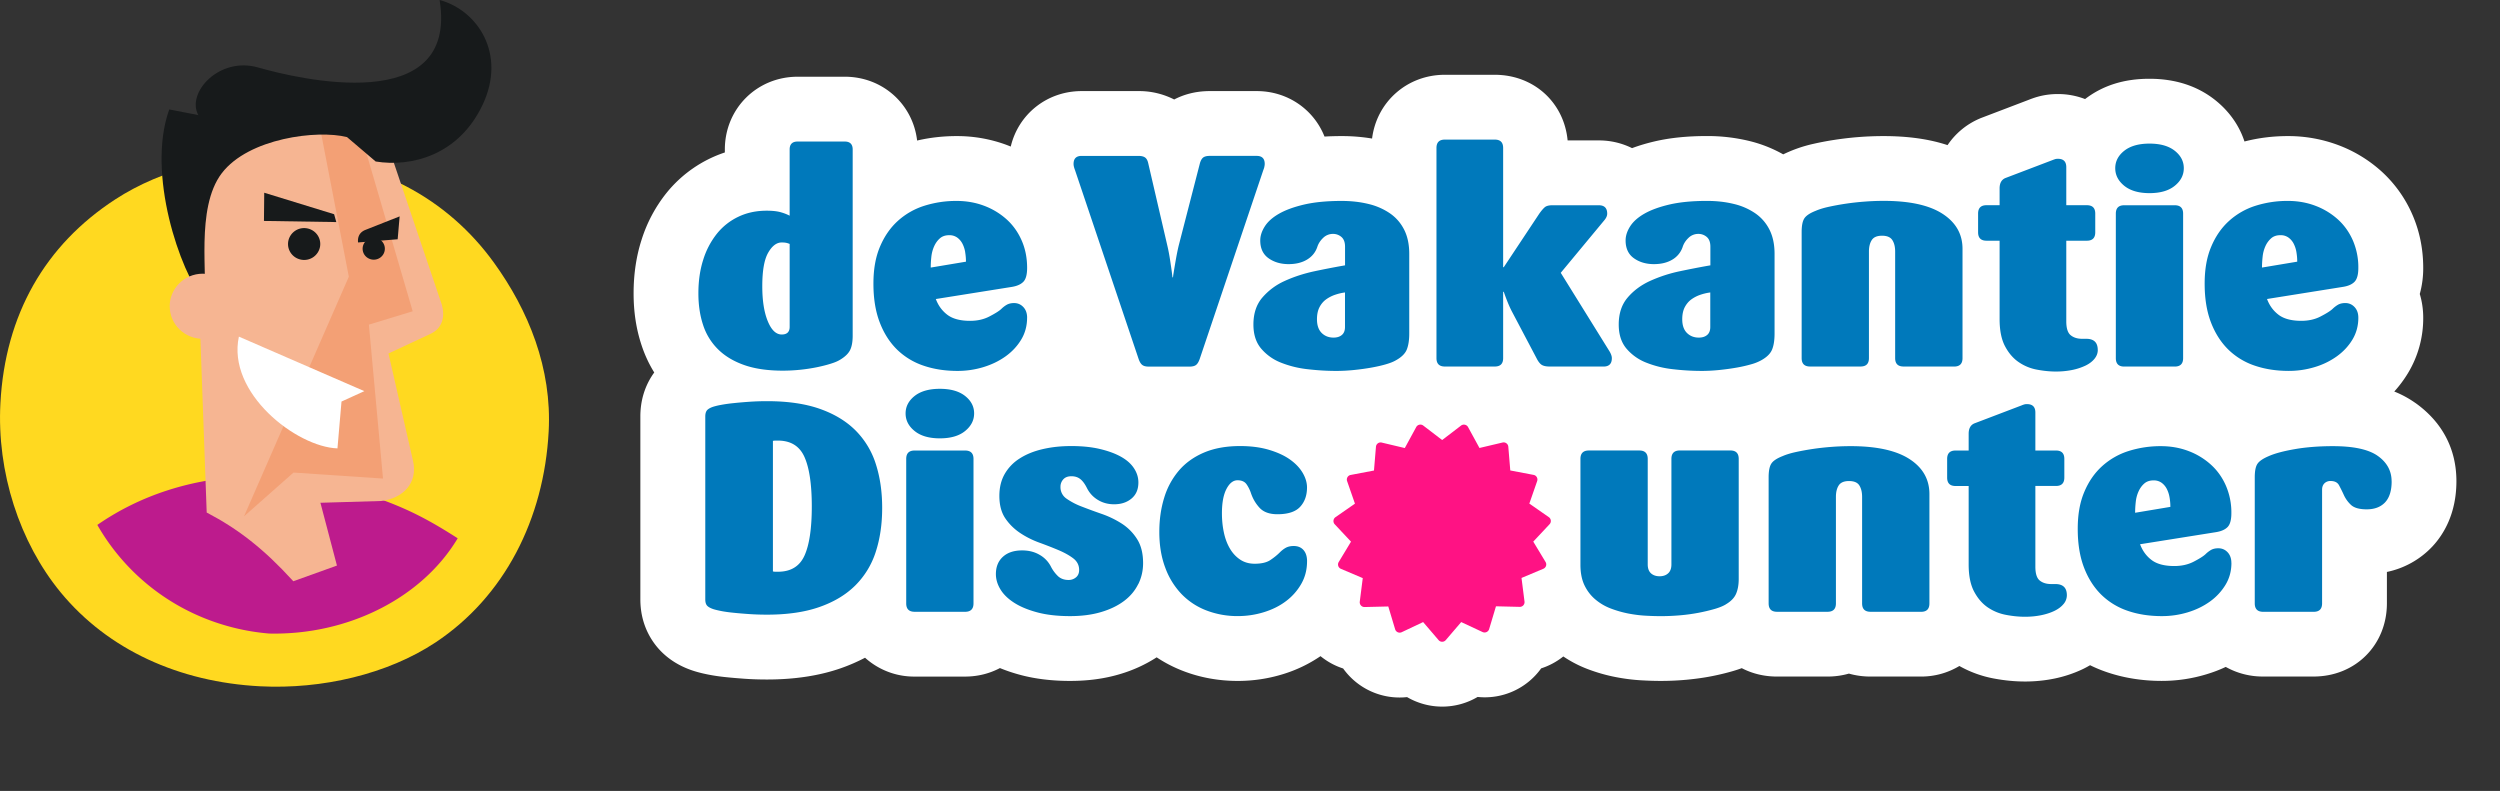 <?xml version="1.0" encoding="UTF-8"?>
<svg xmlns="http://www.w3.org/2000/svg" viewBox="0 0 177 56" fill="currentColor">
  <rect x="0" y="0" width="177" height="56" fill="#333333" stroke="none"/>
  <path fill="#FFD920" d="M20.436 11.007c6.165.321 11.213 2.997 14.53 7.582 2.452 3.385 4.121 7.489 3.88 11.96-.333 6.211-3.136 11.701-8.012 14.936-3.382 2.243-8.032 3.332-12.423 3.104-5.728-.297-10.766-2.586-14.111-6.643C1.387 38.41-.236 33.431.03 28.532c.338-6.27 3.168-11.181 8.118-14.407 3.352-2.189 7.956-3.344 12.288-3.118Z"></path>
  <path fill="#BD1B8D" d="M32.404 38.112c-2.83-1.825-4.648-2.603-8.221-3.653-3.362-.99-10.889-1.734-17.292 2.705 2.012 3.523 5.441 6.254 9.755 7.301a15.62 15.62 0 0 0 2.415.39c5.598.125 10.83-2.536 13.343-6.743Z"></path>
  <path fill="#F6B592" d="m26.992 35.47-4.306.126 1.17 4.446-3.09 1.11c-2.06-2.27-3.912-3.708-6.132-4.865L13.73 11.32l6.938-4.283 6.291 1.749L31.28 21.57c.229.798.087 1.67-.83 2.08l-2.946 1.375 1.731 7.574c.388 1.609-.728 2.695-2.243 2.87Z"></path>
  <path fill="#F3A075" d="M24.697 19.59 22.585 8.668l3.074 1.206 3.56 12.164-3.102.945 1 10.9-6.337-.426-3.504 3.1 7.421-16.967Z"></path>
  <path fill="#fff" d="m25.796 27.692-1.618.737-.286 3.317c-2.899-.1-7.835-3.921-6.979-7.913l8.883 3.86Z"></path>
  <path fill="#171A1B" d="M25.765 17.247a.768.768 0 0 0 .33 1.048.79.79 0 0 0 1.062-.324.77.77 0 0 0-.33-1.048.79.79 0 0 0-1.062.324Z"></path>
  <path fill="#171A1B" d="m25.35 17.166 2.805-.225.139-1.621-2.421.956c-.563.224-.54.714-.522.89ZM20.412 17.069c-.116.612.29 1.2.91 1.315a1.14 1.14 0 0 0 1.333-.9c.116-.612-.29-1.2-.91-1.315a1.14 1.14 0 0 0-1.333.9ZM23.655 15.167l.155.556-5.122-.08.02-1.998 4.948 1.522Z"></path>
  <path fill="#171A1B" d="M31.126 0c2.68.724 4.748 3.809 3.048 7.409-1.698 3.6-5.065 4.433-7.576 4.025l-2.03-1.728c-2.1-.533-6.968.071-8.866 2.557-1.899 2.488-.931 7.475-1.279 8.977-1.664-1.989-4.072-8.96-2.44-13.492l2.057.4c-.864-1.57 1.472-4.168 4.245-3.368 2.762.793 14.183 3.544 12.84-4.78Z"></path>
  <path fill="#F6B592" d="M12.028 21.93c.14 1.268 1.292 2.18 2.575 2.045 1.284-.137 2.21-1.274 2.071-2.539-.139-1.264-1.291-2.18-2.575-2.045-1.28.138-2.21 1.275-2.07 2.54Z"></path>
  <path fill="#fff" fill-rule="evenodd" d="M171.031 28.546a7.24 7.24 0 0 0-1.516-.826 8.55 8.55 0 0 0 .974-1.309 7.496 7.496 0 0 0 1.075-3.92c0-.578-.083-1.142-.244-1.677a6.81 6.81 0 0 0 .244-1.85c0-1.338-.26-2.612-.772-3.78a8.931 8.931 0 0 0-2.201-3.066 9.55 9.55 0 0 0-3.043-1.845 10.076 10.076 0 0 0-3.566-.638c-1.059 0-2.09.128-3.073.383-.37-1.134-1.08-2.144-2.086-2.942-1.257-.994-2.819-1.499-4.64-1.499-1.822 0-3.313.482-4.56 1.437a5.328 5.328 0 0 0-1.927-.356c-.474 0-.94.06-1.381.179l-.122.034a6.588 6.588 0 0 0-.54.189l-3.441 1.312-.112.05a5.19 5.19 0 0 0-2.213 1.853c-1.3-.43-2.8-.64-4.527-.64a22.772 22.772 0 0 0-3.439.261c-.528.08-1.034.175-1.519.285a9.733 9.733 0 0 0-2.15.748 9.366 9.366 0 0 0-2.373-.94 12.565 12.565 0 0 0-3.03-.357c-1.387 0-2.589.122-3.682.374-.583.136-1.121.296-1.617.482a5.261 5.261 0 0 0-2.357-.546h-2.205c-.253-2.685-2.389-4.647-5.164-4.647h-3.531c-2.683 0-4.829 1.934-5.15 4.514a12.922 12.922 0 0 0-2.155-.174c-.42 0-.825.011-1.213.034-.754-1.905-2.596-3.22-4.801-3.22h-3.32c-1.054 0-1.89.266-2.522.595a5.464 5.464 0 0 0-2.531-.595h-4.018c-2.47 0-4.482 1.648-5.022 3.927l-.26-.103a10.076 10.076 0 0 0-3.564-.638c-.963 0-1.902.105-2.805.316-.303-2.58-2.445-4.519-5.12-4.519h-3.336c-2.892 0-5.157 2.263-5.157 5.153v.209a8.927 8.927 0 0 0-4.121 2.855 10.203 10.203 0 0 0-1.776 3.332c-.375 1.164-.563 2.437-.563 3.785 0 1.347.19 2.543.563 3.674.227.688.528 1.336.898 1.932-.492.675-.983 1.703-.983 3.113v12.95c0 1.641.666 2.766 1.236 3.432.632.732 1.46 1.273 2.462 1.608.317.106.673.198 1.103.283.393.078.822.142 1.312.19.383.04.797.074 1.268.108.498.035 1.031.053 1.582.053h.005c1.957 0 3.717-.269 5.233-.801a12.601 12.601 0 0 0 1.707-.741 5.181 5.181 0 0 0 3.51 1.335h3.574c.898 0 1.74-.218 2.467-.603.46.19.95.353 1.466.49 1.045.279 2.224.42 3.503.42 1.28 0 2.449-.16 3.51-.477a9.983 9.983 0 0 0 2.617-1.193c.579.386 1.206.71 1.872.966 1.213.468 2.515.705 3.873.705 1.087 0 2.162-.16 3.198-.48a9.81 9.81 0 0 0 2.657-1.274c.478.388 1.02.687 1.602.872a4.91 4.91 0 0 0 4.527 2.027 4.932 4.932 0 0 0 4.994-.011 4.91 4.91 0 0 0 4.5-2.024 4.911 4.911 0 0 0 1.567-.843c.533.36 1.107.659 1.714.89.65.248 1.323.441 2.005.572.63.122 1.257.2 1.852.23.482.027.928.04 1.325.04.63 0 1.259-.029 1.861-.086.629-.06 1.231-.145 1.783-.255.535-.106 1.04-.23 1.5-.365.206-.062.404-.126.595-.197.73.38 1.575.594 2.49.594h3.574a5.49 5.49 0 0 0 1.523-.209c.478.136.988.209 1.523.209h3.574a5.239 5.239 0 0 0 2.723-.748c.76.429 1.585.727 2.451.888.749.14 1.486.211 2.196.211.71 0 1.396-.069 2.063-.204a8.803 8.803 0 0 0 2.035-.677c.175-.085.345-.177.508-.273a9.71 9.71 0 0 0 1.171.486c1.206.413 2.52.625 3.91.625a10.83 10.83 0 0 0 3.129-.46c.484-.144.951-.32 1.396-.53a5.34 5.34 0 0 0 2.647.68h3.574c2.959 0 5.189-2.229 5.189-5.187v-2.217a6.124 6.124 0 0 0 3.223-1.806c.774-.829 1.698-2.305 1.698-4.62 0-2.316-1.027-4.196-2.892-5.531l.009.009Z" clip-rule="evenodd"></path>
  <path fill="#0079BB" fill-rule="evenodd" d="M113.524 25.953c.397 0 .595-.198.595-.595 0-.133-.053-.287-.154-.464l-3.464-5.579 3.089-3.725c.134-.16.2-.316.2-.463 0-.397-.2-.595-.595-.595h-3.287c-.25 0-.43.049-.54.143-.11.096-.239.245-.386.452l-2.515 3.791h-.044v-8.441c0-.397-.197-.594-.595-.594h-3.531c-.397 0-.595.197-.595.594v14.879c0 .397.198.594.595.594h3.531c.398 0 .595-.197.595-.594V20.66h.044c.204.588.397 1.051.574 1.389l1.744 3.307c.117.234.239.392.363.472.124.08.312.122.562.122h3.818l-.004.003Zm36.277-.595c0 .397.199.595.594.595h3.575c.397 0 .595-.198.595-.595V15.127c0-.397-.198-.595-.595-.595h-3.575c-.397 0-.594.198-.594.595v10.231Zm4.171-12.203c.427-.344.641-.76.641-1.246 0-.487-.214-.897-.641-1.235-.427-.337-1.022-.507-1.787-.507-.765 0-1.36.17-1.787.507-.427.338-.639.75-.639 1.235 0 .484.214.9.639 1.246.427.345 1.022.519 1.787.519.765 0 1.36-.172 1.787-.519Zm8.617 4.707a2.023 2.023 0 0 0-.189-.594 1.214 1.214 0 0 0-.365-.44.941.941 0 0 0-.586-.177c-.264 0-.482.073-.65.22a1.62 1.62 0 0 0-.409.562c-.103.227-.17.478-.197.75-.03.274-.044.526-.044.76l2.495-.417c0-.22-.018-.441-.055-.661v-.003Zm4.381 4.63c0 .573-.141 1.092-.419 1.553-.28.464-.652.86-1.114 1.191a5.26 5.26 0 0 1-1.578.76 6.258 6.258 0 0 1-1.81.264c-.882 0-1.688-.124-2.417-.374a4.896 4.896 0 0 1-1.876-1.145c-.522-.514-.931-1.16-1.225-1.928-.294-.771-.441-1.68-.441-2.724 0-1.045.154-1.89.464-2.624.308-.734.731-1.345 1.268-1.829a5.068 5.068 0 0 1 1.877-1.07 7.477 7.477 0 0 1 2.283-.341c.692 0 1.34.114 1.942.342a5.001 5.001 0 0 1 1.589.959c.455.41.813.911 1.071 1.499a4.79 4.79 0 0 1 .386 1.939c0 .47-.088.796-.265.982-.177.184-.448.305-.815.363l-5.385.86c.177.471.453.845.827 1.125.375.28.908.42 1.601.42.515 0 .972-.103 1.367-.31.398-.206.678-.38.839-.528a2.05 2.05 0 0 1 .386-.298c.14-.08.312-.122.519-.122.264 0 .484.097.661.287.177.19.265.441.265.75v-.002ZM68.33 43.314h-3.575c-.398 0-.595-.198-.595-.595V32.491c0-.397.197-.594.595-.594h3.574c.398 0 .595.2.595.594v10.23c0 .396-.2.594-.595.594Zm.638-14.044c0 .484-.214.9-.639 1.246-.427.347-1.022.519-1.787.519-.765 0-1.36-.172-1.787-.519-.427-.344-.639-.76-.639-1.246s.214-.895.639-1.235c.427-.337 1.022-.507 1.787-.507.765 0 1.36.17 1.787.507.428.338.639.75.639 1.235Zm77.134 13.493a.966.966 0 0 0 .232-.618c0-.53-.271-.794-.818-.794h-.287c-.338 0-.611-.082-.818-.252-.206-.17-.307-.496-.307-.983v-5.71h1.456c.397 0 .595-.197.595-.594v-1.322c0-.397-.198-.594-.595-.594h-1.456v-2.69c0-.397-.2-.595-.595-.595a.652.652 0 0 0-.189.023 1.547 1.547 0 0 0-.188.067l-3.354 1.278c-.264.117-.397.36-.397.728v1.19h-.926c-.398 0-.597.198-.597.595v1.322c0 .397.197.595.597.595h.926v5.556c0 .794.128 1.432.385 1.916.258.485.582.861.972 1.125.391.264.82.44 1.291.528.471.09.919.133 1.346.133.398 0 .777-.037 1.137-.11.361-.074.676-.177.949-.31.271-.133.485-.294.639-.484h.002Zm7.503-7.54a2.046 2.046 0 0 0-.189-.594 1.228 1.228 0 0 0-.363-.44.94.94 0 0 0-.585-.177c-.265 0-.481.073-.651.22-.17.147-.305.335-.408.562-.104.227-.17.478-.198.748a6.97 6.97 0 0 0-.044.762l2.495-.417c0-.22-.018-.44-.055-.661l-.002-.002Zm4.38 4.63c0 .573-.14 1.092-.42 1.553a4.03 4.03 0 0 1-1.114 1.192c-.464.33-.99.585-1.578.76a6.25 6.25 0 0 1-1.811.263c-.882 0-1.688-.124-2.416-.374a4.923 4.923 0 0 1-1.877-1.145c-.521-.514-.93-1.157-1.224-1.928-.294-.771-.441-1.68-.441-2.722s.154-1.889.464-2.623c.308-.735.73-1.345 1.268-1.83a5.056 5.056 0 0 1 1.876-1.069 7.48 7.48 0 0 1 2.284-.342c.691 0 1.339.115 1.941.342a4.959 4.959 0 0 1 1.587.96c.457.41.814.91 1.071 1.498a4.79 4.79 0 0 1 .386 1.94c0 .47-.088.798-.264.982-.177.183-.448.305-.816.365l-5.384.858c.176.47.452.845.826 1.124.375.28.908.418 1.602.418.514 0 .971-.103 1.366-.307.398-.207.678-.381.839-.53.117-.117.246-.216.386-.299.14-.08.312-.121.519-.121.264 0 .485.096.662.286.176.19.264.441.264.749h.004Zm11.344-5.777c0 .66-.154 1.157-.464 1.49-.31.33-.745.495-1.303.495-.514 0-.882-.103-1.105-.307a2.205 2.205 0 0 1-.507-.696 12.488 12.488 0 0 0-.343-.695c-.11-.207-.312-.308-.606-.308a.59.59 0 0 0-.432.166c-.11.11-.165.261-.165.452v8.046c0 .397-.198.597-.595.597h-3.575c-.397 0-.597-.198-.597-.597v-8.928c0-.44.062-.757.188-.948.124-.19.393-.376.804-.55.428-.19 1.046-.356 1.854-.496.809-.14 1.705-.209 2.692-.209 1.471 0 2.532.232 3.18.696.648.463.971 1.062.971 1.797l.003-.005Zm-33.321 9.238h-3.576c-.398 0-.595-.198-.595-.595v-7.54c0-.337-.067-.607-.198-.814-.133-.206-.374-.307-.728-.307s-.595.103-.728.307c-.134.207-.2.477-.2.815v7.54c0 .396-.198.594-.595.594h-3.574c-.398 0-.595-.198-.595-.597V33.79c0-.44.062-.762.188-.96.124-.199.393-.378.804-.539.237-.103.531-.195.882-.275a18.352 18.352 0 0 1 2.538-.374c.471-.037.935-.055 1.39-.055 1.838 0 3.23.305 4.172.915.942.609 1.41 1.437 1.41 2.481v7.74c0 .396-.197.594-.595.594v-.002Zm-13.813-.53c.352-.207.593-.453.717-.74s.189-.635.189-1.046v-8.51c0-.397-.198-.595-.595-.595h-3.575c-.397 0-.595.2-.595.595v7.475c0 .28-.078.489-.232.629-.154.14-.356.208-.606.208-.251 0-.453-.07-.607-.208-.154-.14-.232-.35-.232-.63V32.49c0-.397-.2-.595-.595-.595h-3.574c-.397 0-.595.2-.595.595v7.495c0 .574.096 1.058.287 1.456.191.397.45.732.772 1.002.324.273.687.487 1.093.64.405.154.816.271 1.236.354.421.08.832.133 1.236.154.404.023.761.032 1.071.032.484 0 .962-.023 1.433-.066a12.727 12.727 0 0 0 2.405-.452c.324-.097.581-.203.772-.322l-.005.002ZM92.539 39.74c0 .588-.136 1.12-.409 1.598a3.988 3.988 0 0 1-1.082 1.223c-.448.34-.972.599-1.567.782a6.217 6.217 0 0 1-1.842.276 6.096 6.096 0 0 1-2.217-.397 4.855 4.855 0 0 1-1.764-1.157 5.344 5.344 0 0 1-1.158-1.875c-.28-.741-.42-1.584-.42-2.525 0-.867.113-1.67.342-2.414a5.348 5.348 0 0 1 1.039-1.928c.464-.544 1.056-.97 1.775-1.278.722-.308 1.574-.464 2.56-.464.764 0 1.444.087 2.04.264.594.177 1.093.404 1.488.684.397.28.698.597.905.948.207.353.308.698.308 1.035 0 .558-.161 1.014-.485 1.368-.324.353-.86.528-1.61.528-.558 0-.979-.15-1.26-.452-.28-.301-.484-.652-.617-1.05a2.5 2.5 0 0 0-.308-.617c-.133-.19-.347-.286-.64-.286-.31 0-.57.206-.784.617-.214.41-.32.984-.32 1.719 0 .47.044.918.134 1.345.09.427.227.805.42 1.136.19.33.434.596.728.794.294.2.641.298 1.039.298.47 0 .834-.085 1.093-.252.257-.17.483-.35.673-.54.161-.16.317-.277.464-.353.147-.073.324-.11.53-.11.295 0 .527.096.695.287.167.19.252.456.252.794l-.002.002Zm-11.95 1.62c.228-.463.342-.959.342-1.49 0-.69-.142-1.259-.43-1.709a3.553 3.553 0 0 0-1.081-1.09 6.71 6.71 0 0 0-1.413-.684 40.005 40.005 0 0 1-1.413-.519 4.84 4.84 0 0 1-1.082-.562.977.977 0 0 1-.43-.838.77.77 0 0 1 .198-.53c.134-.147.324-.22.575-.22.25 0 .46.066.63.2.167.13.325.344.472.638.177.353.434.633.772.837.338.207.722.31 1.149.31.5 0 .912-.135 1.236-.408.324-.273.484-.65.484-1.136 0-.354-.103-.687-.31-1.003-.206-.317-.512-.588-.916-.815-.405-.227-.9-.41-1.489-.55-.588-.14-1.266-.21-2.03-.21-.765 0-1.416.074-2.043.22-.625.147-1.167.368-1.622.662a3.15 3.15 0 0 0-1.059 1.101c-.25.44-.374.957-.374 1.542 0 .648.14 1.175.418 1.589.278.41.63.757 1.048 1.037.42.28.87.507 1.357.684.485.177.938.353 1.358.53.418.177.77.372 1.047.583.28.213.42.489.42.826 0 .22-.073.395-.22.519a.798.798 0 0 1-.53.188c-.294 0-.538-.085-.729-.252a2.546 2.546 0 0 1-.53-.716 2.007 2.007 0 0 0-.795-.815c-.354-.207-.765-.31-1.236-.31-.574 0-1.027.151-1.358.452-.33.3-.496.71-.496 1.223 0 .368.106.728.32 1.081.213.354.537.67.971.948.434.28.981.507 1.643.684.661.177 1.435.264 2.317.264.823 0 1.556-.096 2.197-.287.64-.19 1.18-.452 1.621-.782.441-.33.777-.728 1.004-1.192h.007Zm-23.635-9.01c.346.769.521 1.94.521 3.507 0 1.567-.175 2.731-.521 3.488-.347.758-.972 1.134-1.875 1.134h-.188a.939.939 0 0 1-.168-.02v-9.245a.908.908 0 0 1 .168-.02h.188c.903 0 1.528.385 1.875 1.156Zm5.044 6.736c.306-.93.46-1.971.46-3.123 0-1.153-.15-2.174-.448-3.103a5.86 5.86 0 0 0-1.438-2.385c-.66-.659-1.505-1.168-2.532-1.53-1.029-.361-2.272-.542-3.73-.542-.416 0-.827.013-1.23.04-.404.028-.774.06-1.113.095-.343.034-.64.076-.896.124a4.842 4.842 0 0 0-.575.135c-.209.07-.354.154-.439.25-.082.1-.123.244-.123.439v12.95c0 .196.04.34.123.437.083.096.23.179.437.25.126.041.31.087.551.135.244.049.535.09.875.124.34.035.713.067 1.115.094.404.028.827.042 1.272.042 1.445 0 2.681-.181 3.71-.542 1.03-.36 1.872-.867 2.532-1.52a5.878 5.878 0 0 0 1.45-2.372v.002Zm86.525-14.303c0 .22-.078.427-.232.618-.154.19-.367.353-.638.484a4.078 4.078 0 0 1-.949.31c-.361.073-.74.11-1.137.11-.427 0-.875-.044-1.346-.133a3.33 3.33 0 0 1-1.291-.53c-.391-.264-.715-.64-.972-1.125-.257-.484-.386-1.125-.386-1.919v-5.556h-.928c-.397 0-.595-.2-.595-.597v-1.322c0-.397.198-.594.595-.594h.928v-1.191c0-.367.133-.61.397-.728l3.354-1.278c.074-.03.136-.05.186-.067a.725.725 0 0 1 .189-.023c.397 0 .595.198.595.597v2.69h1.456c.398 0 .595.197.595.594v1.322c0 .397-.197.597-.595.597h-1.456v5.71c0 .484.103.813.31.98.207.17.478.255.815.255h.288c.544 0 .815.264.815.794l.002.002Zm-13.748 1.169h3.574c.398 0 .597-.198.597-.595v-7.739c0-1.044-.471-1.87-1.412-2.48-.942-.611-2.332-.917-4.172-.917-.455 0-.919.019-1.39.056a18.352 18.352 0 0 0-2.538.374c-.352.08-.646.172-.882.275-.414.163-.68.342-.807.54-.126.197-.188.518-.188.959v8.93c0 .397.198.594.595.594h3.574c.398 0 .595-.197.595-.594v-7.542c0-.337.067-.61.2-.814.131-.207.375-.31.728-.31.354 0 .595.103.729.31.133.206.199.477.199.814v7.542c0 .397.198.594.595.594l.003.003Zm-13.682-5.247c-.234.03-.471.085-.708.165-.236.08-.448.19-.641.33-.19.14-.344.324-.464.552-.117.227-.177.511-.177.849 0 .427.111.75.331.97.221.22.501.331.839.331.25 0 .448-.062.595-.188.147-.124.22-.312.22-.563v-2.446h.005Zm4.369 4.046c-.119.287-.374.54-.772.76a3.282 3.282 0 0 1-.728.287 9.95 9.95 0 0 1-1.027.232c-.374.066-.776.121-1.204.165-.427.043-.845.066-1.256.066a17.6 17.6 0 0 1-2.031-.121 7.21 7.21 0 0 1-1.886-.464 3.508 3.508 0 0 1-1.401-.991c-.368-.434-.551-1.003-.551-1.708 0-.778.209-1.414.629-1.907.42-.494.949-.886 1.59-1.18a10.12 10.12 0 0 1 2.097-.684c.758-.16 1.482-.3 2.173-.42v-1.322c0-.31-.085-.537-.253-.684a.896.896 0 0 0-.606-.22.98.98 0 0 0-.696.287c-.198.19-.335.404-.409.64a1.64 1.64 0 0 1-.728.893c-.354.213-.788.32-1.303.32-.558 0-1.033-.14-1.424-.42-.39-.28-.583-.699-.583-1.259 0-.323.105-.654.319-.991.214-.337.551-.64 1.015-.904.464-.264 1.059-.48 1.787-.65.729-.167 1.608-.252 2.638-.252.691 0 1.33.073 1.92.22a4.497 4.497 0 0 1 1.521.672c.427.301.758.689.992 1.157.234.47.354 1.035.354 1.699v5.643c0 .47-.058.85-.177 1.136Zm-30.233-4.046c-.234.03-.47.085-.705.165a2.42 2.42 0 0 0-.641.33c-.19.14-.347.324-.464.552-.117.227-.177.509-.177.849 0 .427.11.75.33.97.221.22.501.331.84.331.25 0 .447-.062.594-.188.147-.124.22-.312.22-.563v-2.446h.003Zm4.37 4.046c-.118.287-.375.54-.773.76-.176.103-.42.2-.728.287-.31.09-.65.165-1.027.232-.374.066-.776.121-1.203.165-.428.043-.846.066-1.257.066-.662 0-1.34-.041-2.03-.121a7.207 7.207 0 0 1-1.887-.464 3.51 3.51 0 0 1-1.4-.991c-.368-.434-.552-1.003-.552-1.708 0-.778.209-1.414.63-1.907a4.53 4.53 0 0 1 1.589-1.18c.64-.293 1.34-.52 2.095-.684.758-.16 1.482-.3 2.173-.42v-1.322c0-.31-.085-.537-.253-.684a.897.897 0 0 0-.606-.22.98.98 0 0 0-.696.287c-.198.19-.336.404-.41.64-.132.384-.373.68-.727.893-.354.213-.788.32-1.303.32-.558 0-1.033-.14-1.424-.419-.39-.28-.584-.697-.584-1.257 0-.324.106-.654.32-.992.213-.337.551-.64 1.015-.904.464-.264 1.06-.48 1.787-.65.729-.167 1.606-.252 2.638-.252.691 0 1.33.073 1.92.22a4.526 4.526 0 0 1 1.523.673c.427.3.758.688.992 1.156.235.471.354 1.036.354 1.699v5.643c0 .47-.06.85-.177 1.136v-.002ZM89.51 11.83a.872.872 0 0 0 .032-.223c0-.38-.19-.57-.572-.57h-3.319c-.211 0-.367.04-.466.116-.099.078-.177.215-.232.41l-1.503 5.832c-.07.296-.137.627-.202.994-.064.367-.112.659-.147.877a5.503 5.503 0 0 0-.053.37h-.04c0-.028-.015-.152-.042-.37-.028-.218-.072-.51-.127-.877-.057-.367-.12-.698-.19-.994l-1.353-5.831c-.042-.198-.117-.336-.223-.411-.106-.078-.264-.115-.476-.115h-4.017c-.382 0-.572.19-.572.57 0 .07.011.144.032.222.02.078.046.151.073.222l4.505 13.376c.071.197.154.335.255.41.099.079.253.118.464.118h2.876c.211 0 .368-.04.466-.117.1-.076.184-.214.255-.411L89.44 12.05c.028-.07.053-.144.074-.222h-.003Zm-21.173 6.033a2.029 2.029 0 0 0-.188-.594 1.24 1.24 0 0 0-.365-.44.941.941 0 0 0-.586-.177c-.264 0-.482.073-.65.22-.17.147-.306.335-.409.562-.103.227-.17.478-.2.75-.03.274-.043.526-.043.76l2.494-.417c0-.22-.018-.441-.055-.661l.002-.003Zm4.381 4.63c0 .573-.14 1.092-.418 1.553-.28.464-.65.86-1.114 1.191-.464.33-.99.583-1.578.76a6.26 6.26 0 0 1-1.81.264c-.883 0-1.689-.124-2.417-.374a4.919 4.919 0 0 1-1.877-1.145c-.521-.514-.93-1.157-1.224-1.93-.294-.772-.441-1.68-.441-2.722s.154-1.89.464-2.624c.31-.734.732-1.345 1.268-1.829a5.06 5.06 0 0 1 1.876-1.07 7.488 7.488 0 0 1 2.284-.341c.691 0 1.34.114 1.943.342a4.997 4.997 0 0 1 1.59.959c.455.41.813.911 1.07 1.499.258.587.386 1.234.386 1.941 0 .47-.087.797-.264.98-.177.184-.448.305-.815.365l-5.385.859c.177.47.453.844.827 1.124.375.28.907.42 1.601.42.515 0 .972-.103 1.367-.31.397-.206.678-.38.838-.528a1.93 1.93 0 0 1 .386-.298c.14-.08.313-.122.52-.122.264 0 .484.097.661.287.177.19.264.441.264.75l-.002-.002ZM55.69 17.197c.076.02.15.046.218.073v5.871c0 .36-.188.542-.562.542-.402 0-.733-.317-.99-.948-.258-.631-.386-1.455-.386-2.467 0-1.097.137-1.887.415-2.373.278-.487.598-.728.958-.728.154 0 .267.01.345.032l.002-.002Zm3.784 8.276c.347-.207.583-.434.707-.677.124-.244.189-.585.189-1.03V10.584c0-.374-.189-.563-.563-.563H56.47c-.374 0-.563.189-.563.563v4.686a3.316 3.316 0 0 0-.583-.23c-.264-.082-.611-.123-1.043-.123-.737 0-1.404.142-2 .427a4.325 4.325 0 0 0-1.521 1.198 5.631 5.631 0 0 0-.97 1.843c-.23.713-.344 1.51-.344 2.384 0 .82.11 1.566.333 2.238a4.256 4.256 0 0 0 1.063 1.728c.487.48 1.105.85 1.856 1.113.75.264 1.661.395 2.73.395a12.253 12.253 0 0 0 2.386-.239c.368-.075.698-.158.99-.25.292-.09.515-.183.669-.282Z" clip-rule="evenodd"></path>
  <path fill="#FF1284" d="m102.107 31.153 1.334-1.021a.336.336 0 0 1 .497.105l.808 1.48 1.636-.387c.2-.046.39.096.406.296l.14 1.682 1.652.315c.2.038.317.245.251.438l-.554 1.593 1.378.959a.332.332 0 0 1 .051.505l-1.151 1.228.87 1.441a.333.333 0 0 1-.156.482l-1.546.65.212 1.67a.334.334 0 0 1-.34.377l-1.68-.04-.484 1.616a.338.338 0 0 1-.464.207l-1.514-.707-1.094 1.278a.333.333 0 0 1-.507 0l-1.094-1.278-1.518.718a.336.336 0 0 1-.464-.206l-.485-1.616-1.68.04a.336.336 0 0 1-.34-.377l.212-1.671-1.546-.657a.333.333 0 0 1-.156-.481l.87-1.442-1.15-1.228a.335.335 0 0 1 .05-.505l1.379-.959-.554-1.593a.331.331 0 0 1 .25-.438l1.652-.314.14-1.683a.33.33 0 0 1 .407-.296l1.635.388.809-1.487a.336.336 0 0 1 .496-.106l1.335 1.022.007.002Z"></path>
</svg>
